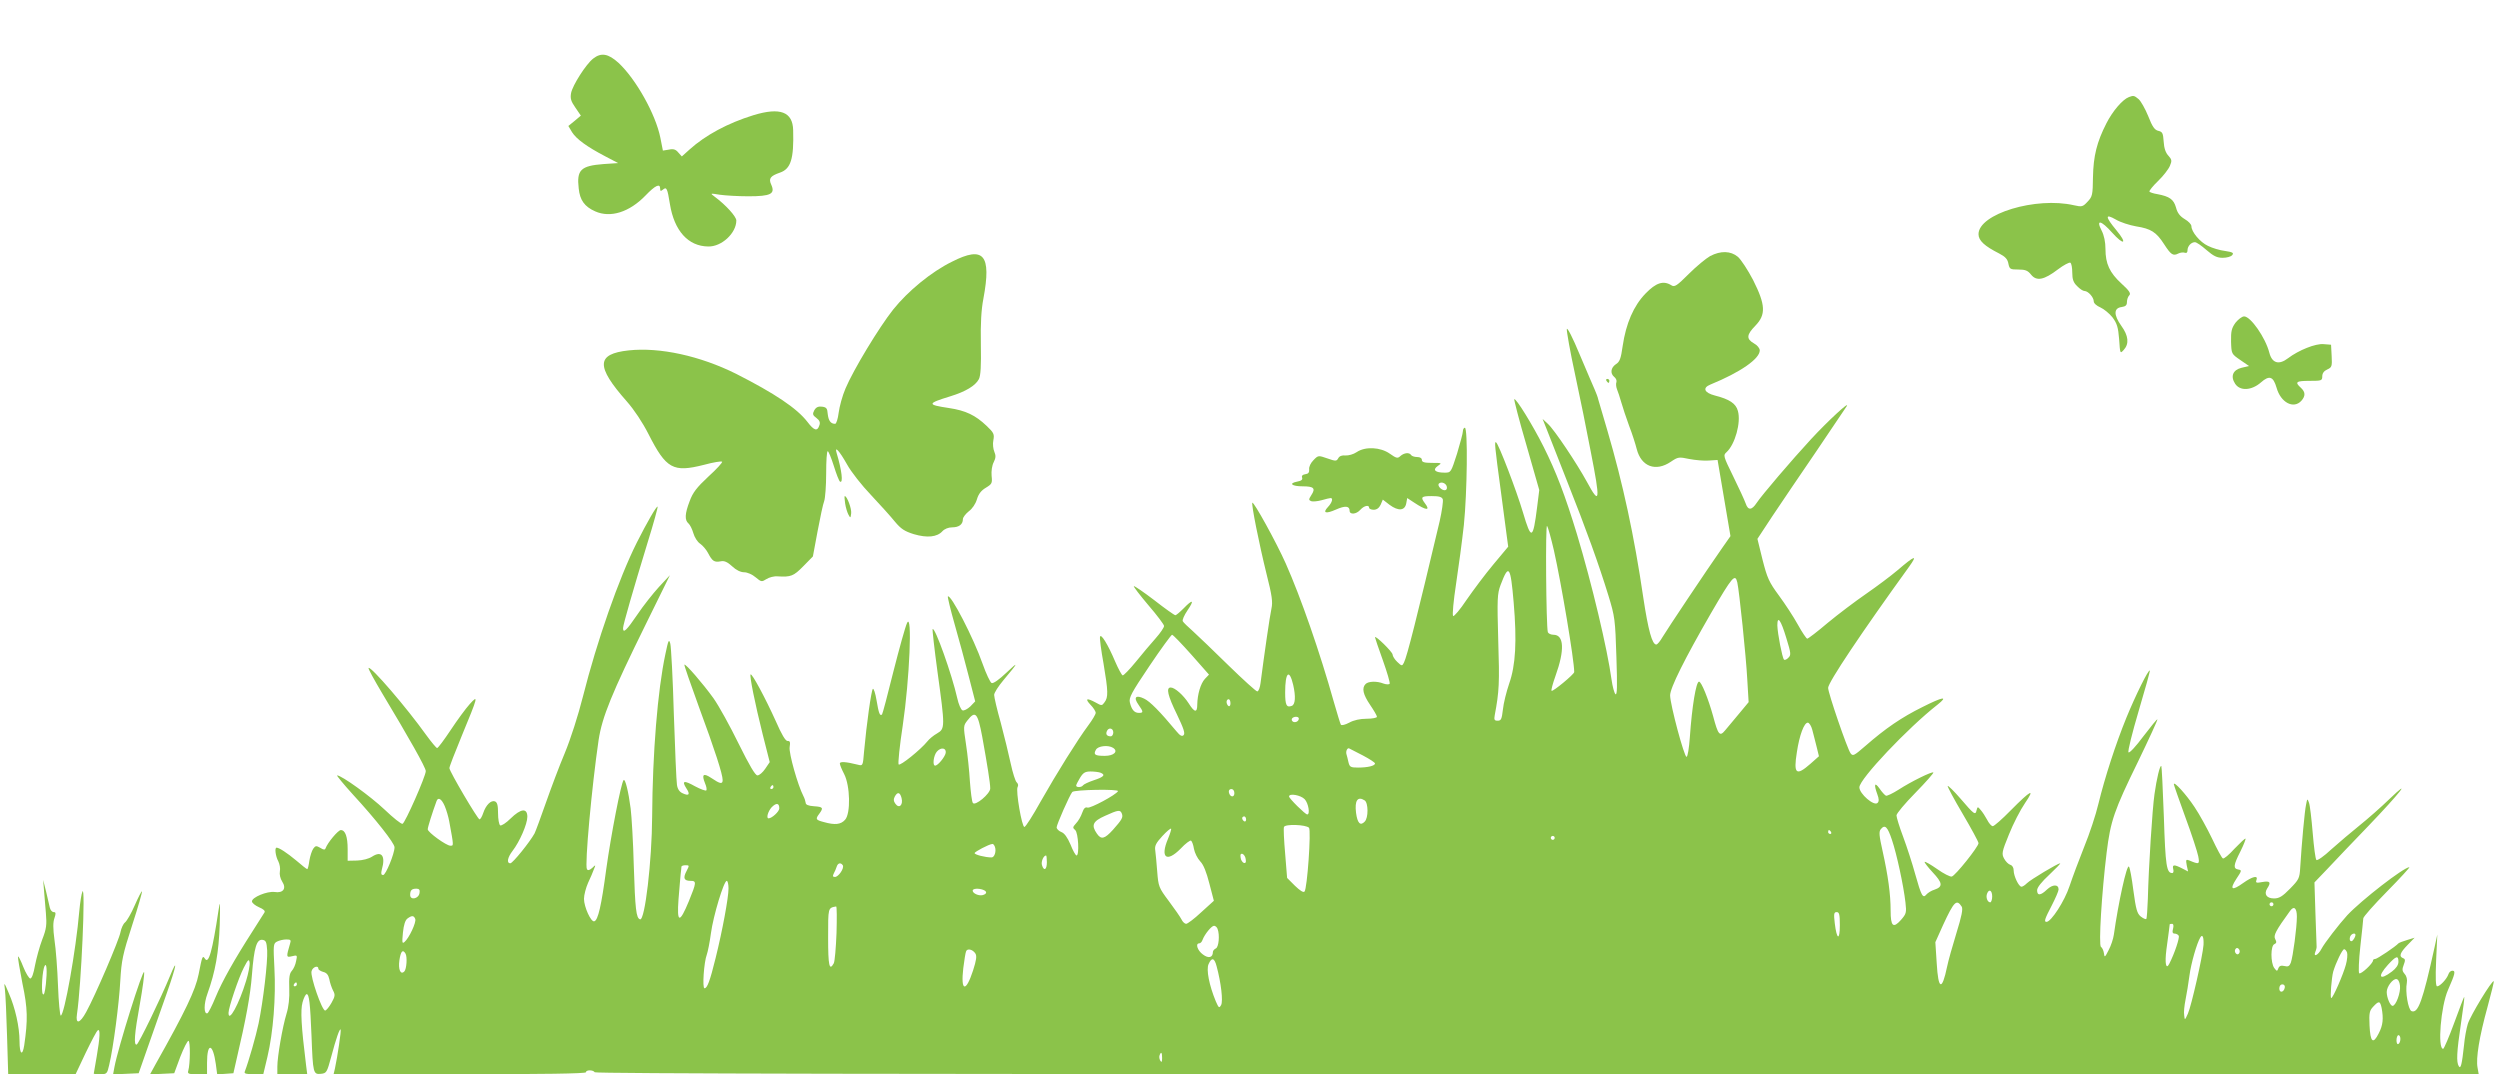 <?xml version="1.0" standalone="no"?>
<!DOCTYPE svg PUBLIC "-//W3C//DTD SVG 20010904//EN"
 "http://www.w3.org/TR/2001/REC-SVG-20010904/DTD/svg10.dtd">
<svg version="1.0" xmlns="http://www.w3.org/2000/svg"
 width="1280pt" height="550pt" viewBox="0 0 1280 550"
 preserveAspectRatio="xMidYMid meet">
<g transform="translate(0,550) scale(0.1,-0.1)"
fill="#8bc34a" stroke="none">
<path d="M3037 5200 c-37 -29 -105 -136 -113 -176 -5 -28 -1 -42 22 -75 l28
-41 -32 -27 -32 -26 19 -32 c22 -35 77 -75 171 -124 l65 -34 -75 -5 c-117 -9
-138 -30 -127 -125 6 -60 30 -93 84 -117 78 -35 175 -5 258 81 50 52 75 64 75
35 0 -13 3 -14 14 -5 19 16 23 7 36 -74 22 -136 93 -216 196 -217 68 -2 144
68 144 133 0 20 -53 79 -111 122 -24 18 -24 18 26 10 28 -4 94 -8 147 -8 114
0 138 12 117 59 -15 32 -5 45 44 62 56 19 72 70 68 217 -2 95 -67 119 -204 77
-130 -40 -245 -102 -326 -175 l-40 -36 -18 20 c-13 16 -25 20 -48 15 l-31 -5
-13 66 c-24 120 -125 300 -214 383 -53 48 -89 54 -130 22z"/>
<path d="M10900 5003 c-32 -12 -83 -71 -115 -134 -49 -96 -67 -167 -69 -277
-1 -90 -3 -99 -28 -125 -24 -26 -29 -27 -69 -18 -195 45 -489 -44 -489 -148 0
-33 31 -61 106 -99 31 -16 43 -29 47 -52 6 -28 9 -30 51 -30 36 0 48 -5 65
-26 28 -35 66 -28 138 27 29 22 58 37 63 34 6 -3 10 -26 10 -51 0 -34 6 -51
25 -69 13 -14 30 -25 38 -25 18 0 47 -32 47 -53 0 -10 15 -23 34 -31 18 -8 46
-31 62 -51 23 -31 29 -50 34 -112 5 -75 5 -75 24 -54 28 31 24 72 -13 123 -40
56 -39 91 2 96 20 3 27 9 27 26 0 12 5 27 12 34 9 9 1 23 -40 60 -61 56 -82
102 -82 177 0 36 -7 70 -20 95 -30 58 -3 53 54 -11 61 -68 80 -58 22 12 -58
70 -59 87 -3 55 23 -14 70 -29 104 -35 76 -12 103 -29 143 -91 35 -54 46 -62
73 -48 10 5 25 7 33 4 9 -3 14 1 14 12 0 22 19 42 38 42 8 0 34 -18 59 -40 36
-31 54 -40 83 -40 21 0 43 6 49 14 9 11 3 15 -36 21 -27 3 -66 15 -88 26 -41
19 -85 72 -85 101 0 9 -15 25 -34 36 -25 15 -38 32 -45 60 -12 41 -32 56 -95
68 -20 3 -38 9 -41 13 -2 4 18 29 44 54 27 26 54 61 61 78 11 26 10 32 -8 52
-14 15 -22 38 -24 72 -3 43 -6 50 -27 55 -19 4 -31 21 -52 75 -16 39 -38 78
-50 88 -22 18 -25 19 -49 10z"/>
<path d="M8756 4189 c-21 -12 -70 -52 -109 -91 -61 -61 -73 -69 -89 -59 -41
26 -79 14 -133 -42 -61 -63 -100 -153 -117 -269 -9 -64 -15 -81 -35 -93 -26
-18 -30 -47 -8 -65 9 -7 14 -19 11 -27 -3 -7 -2 -23 3 -36 5 -12 15 -42 22
-67 7 -25 25 -79 40 -120 16 -41 33 -95 39 -119 23 -90 97 -118 175 -65 37 25
41 25 94 14 31 -6 76 -10 100 -8 l45 3 33 -195 33 -195 -42 -60 c-80 -114
-284 -420 -306 -457 -12 -21 -26 -38 -32 -38 -21 0 -41 73 -66 238 -47 321
-105 587 -184 857 -23 77 -44 149 -47 160 -2 11 -11 34 -18 50 -8 17 -42 98
-77 180 -36 87 -64 141 -66 130 -1 -12 17 -115 42 -230 25 -116 61 -293 80
-394 51 -259 48 -282 -19 -158 -52 95 -166 266 -200 297 l-27 25 20 -50 c11
-27 58 -147 104 -265 101 -254 165 -433 213 -589 33 -108 35 -122 41 -315 5
-151 4 -198 -5 -190 -6 6 -15 39 -20 75 -21 155 -100 488 -177 744 -61 200
-106 318 -171 448 -54 108 -142 251 -150 243 -2 -2 25 -108 62 -234 l66 -231
-11 -88 c-21 -167 -30 -170 -72 -28 -33 112 -125 352 -138 360 -9 6 -8 -11 25
-255 13 -96 26 -198 30 -227 l7 -52 -76 -91 c-42 -50 -103 -132 -137 -181 -33
-50 -65 -87 -69 -83 -5 5 2 79 15 164 13 85 31 221 40 302 17 167 21 498 5
498 -5 0 -10 -8 -10 -18 0 -10 -14 -61 -30 -115 -31 -96 -31 -97 -63 -97 -49
0 -64 14 -36 34 23 16 22 16 -29 16 -40 0 -52 4 -52 15 0 9 -9 15 -24 15 -14
0 -28 5 -31 10 -9 15 -36 12 -55 -5 -14 -13 -20 -12 -54 12 -48 34 -126 38
-170 8 -16 -11 -42 -18 -57 -17 -18 2 -31 -3 -37 -14 -9 -16 -13 -16 -56 -1
-46 16 -47 16 -71 -9 -14 -14 -24 -34 -22 -47 1 -16 -4 -23 -20 -25 -14 -2
-20 -8 -16 -18 3 -10 -4 -16 -26 -20 -45 -9 -27 -24 29 -24 57 0 67 -10 44
-45 -14 -22 -14 -25 -1 -31 8 -3 32 -1 54 5 21 6 41 11 46 11 14 0 7 -24 -14
-46 -29 -31 -11 -36 41 -13 47 21 70 19 70 -6 0 -21 34 -19 55 5 19 21 45 27
45 10 0 -5 11 -10 23 -10 16 0 28 9 36 26 l11 26 35 -27 c45 -33 78 -30 85 8
l5 27 35 -23 c63 -42 86 -43 55 -3 -23 31 -18 36 35 36 38 0 52 -4 57 -16 3
-9 -4 -60 -16 -113 -117 -494 -167 -693 -183 -724 -9 -18 -11 -18 -34 4 -13
12 -24 30 -24 38 -1 14 -90 101 -90 88 0 -3 18 -56 40 -117 22 -62 38 -116 35
-121 -3 -4 -17 -4 -31 1 -35 14 -78 12 -92 -2 -21 -21 -13 -54 23 -107 19 -28
35 -55 35 -61 0 -5 -23 -10 -53 -10 -33 0 -66 -7 -89 -20 -21 -11 -40 -16 -43
-10 -3 5 -19 58 -36 117 -71 253 -169 535 -246 708 -48 108 -164 318 -171 311
-6 -7 34 -208 73 -366 28 -110 32 -143 25 -175 -8 -34 -38 -243 -56 -382 -3
-24 -10 -43 -17 -43 -6 0 -72 60 -147 133 -74 73 -156 151 -181 174 -26 23
-50 46 -53 52 -4 6 7 31 24 56 37 54 27 59 -20 10 -19 -19 -38 -35 -42 -35 -5
0 -53 34 -108 77 -55 42 -102 74 -105 72 -2 -3 32 -47 75 -98 44 -51 80 -99
80 -106 0 -8 -19 -36 -43 -63 -24 -27 -70 -81 -102 -121 -32 -39 -62 -70 -67
-69 -5 2 -22 33 -38 70 -37 88 -74 148 -78 127 -2 -9 6 -70 18 -136 24 -143
25 -173 5 -199 -13 -18 -15 -18 -45 -1 -46 25 -57 21 -27 -11 15 -15 27 -34
27 -42 0 -7 -17 -36 -38 -64 -55 -74 -160 -242 -244 -390 -40 -72 -77 -130
-83 -130 -13 -1 -45 185 -35 204 5 8 3 18 -5 25 -6 5 -20 48 -30 95 -10 47
-33 141 -51 209 -19 67 -34 132 -34 143 0 11 22 45 48 76 76 90 81 101 15 38
-37 -35 -67 -57 -76 -53 -7 3 -28 47 -46 98 -46 132 -164 360 -178 345 -2 -2
13 -66 35 -143 22 -76 54 -196 72 -266 l33 -128 -25 -26 c-15 -14 -33 -23 -40
-20 -8 3 -20 31 -27 63 -27 120 -114 365 -126 353 -2 -3 9 -101 25 -219 39
-283 39 -291 -2 -315 -18 -10 -41 -29 -50 -41 -34 -42 -139 -127 -147 -118 -4
5 5 95 21 199 35 236 50 586 22 525 -9 -19 -40 -131 -70 -249 -29 -117 -55
-216 -58 -219 -11 -10 -17 6 -28 72 -6 37 -15 63 -19 59 -8 -8 -32 -178 -45
-321 -6 -74 -6 -74 -33 -67 -60 15 -91 17 -91 6 0 -7 10 -31 22 -54 31 -60 34
-202 5 -234 -22 -25 -52 -28 -109 -12 -42 11 -44 15 -23 43 22 30 19 35 -27
38 -30 2 -43 8 -43 18 -1 8 -6 24 -12 35 -28 54 -75 219 -70 250 4 25 2 32
-10 31 -11 -1 -31 33 -62 104 -52 115 -121 244 -128 237 -6 -7 22 -147 62
-307 l36 -142 -23 -34 c-13 -19 -30 -34 -40 -34 -11 0 -40 49 -96 162 -44 90
-102 195 -129 233 -54 75 -143 178 -149 172 -2 -2 32 -100 75 -218 81 -219
121 -343 121 -373 0 -22 -13 -20 -57 10 -42 28 -52 20 -33 -27 7 -16 10 -32 6
-36 -3 -3 -29 6 -57 21 -57 32 -70 29 -45 -10 21 -31 14 -41 -18 -26 -17 7
-27 22 -30 44 -3 18 -10 182 -16 363 -5 182 -14 343 -18 359 -7 26 -10 20 -25
-52 -40 -186 -66 -509 -68 -832 -1 -226 -37 -536 -62 -527 -20 6 -25 53 -32
274 -3 120 -11 252 -16 293 -11 86 -28 155 -36 146 -13 -13 -65 -283 -89 -456
-25 -188 -42 -261 -61 -267 -17 -6 -53 74 -53 115 0 20 10 57 21 82 12 25 25
56 30 70 10 23 9 24 -9 6 -14 -12 -22 -14 -27 -6 -12 20 25 424 60 662 18 117
66 236 242 593 l123 250 -56 -60 c-30 -33 -81 -97 -111 -142 -55 -81 -73 -98
-73 -69 0 17 53 200 126 439 31 99 53 181 51 183 -5 5 -54 -80 -106 -183 -93
-185 -205 -507 -276 -788 -25 -99 -64 -220 -93 -290 -28 -66 -71 -181 -97
-255 -26 -74 -52 -145 -58 -157 -24 -44 -112 -153 -124 -153 -20 0 -15 29 11
63 37 48 76 138 76 175 0 46 -33 43 -86 -9 -23 -23 -47 -38 -53 -35 -6 4 -11
32 -11 62 0 41 -4 56 -16 61 -20 7 -46 -18 -60 -60 -6 -18 -14 -32 -19 -32 -9
0 -153 244 -154 262 -1 6 28 80 63 165 84 203 87 214 41 163 -20 -22 -64 -82
-97 -132 -34 -51 -65 -93 -70 -93 -4 0 -29 30 -56 67 -100 140 -284 354 -295
343 -3 -3 29 -61 70 -130 137 -228 223 -380 223 -398 0 -26 -106 -266 -119
-270 -7 -2 -48 31 -92 73 -72 68 -220 175 -243 175 -4 0 32 -44 81 -98 117
-127 213 -249 213 -270 0 -33 -45 -142 -58 -142 -11 0 -12 7 -7 28 20 70 -1
98 -50 66 -17 -11 -48 -19 -77 -20 l-48 -1 0 59 c0 64 -12 98 -35 98 -14 0
-68 -65 -78 -93 -3 -9 -10 -9 -27 2 -21 12 -25 11 -36 -4 -7 -10 -16 -37 -20
-61 -3 -24 -8 -44 -11 -44 -3 0 -28 20 -56 44 -48 40 -88 66 -101 66 -11 0 -5
-45 9 -70 7 -14 11 -37 8 -51 -3 -16 2 -37 12 -53 23 -35 5 -60 -39 -53 -38 5
-116 -27 -116 -48 0 -8 16 -21 36 -30 24 -10 33 -19 28 -27 -4 -7 -31 -49 -59
-93 -97 -151 -158 -260 -191 -340 -18 -44 -37 -81 -42 -83 -19 -6 -19 48 0
100 41 114 58 212 63 353 3 118 2 130 -6 75 -32 -212 -51 -279 -70 -248 -12
18 -14 12 -32 -80 -16 -81 -68 -190 -220 -460 l-29 -53 62 3 62 3 31 84 c18
46 37 83 42 82 10 -2 9 -118 -1 -153 -5 -16 2 -18 45 -18 l51 0 0 58 c0 106
30 102 45 -6 l7 -53 41 3 42 3 17 75 c47 200 70 324 78 430 11 140 24 182 54
178 18 -3 21 -11 24 -55 3 -58 -20 -256 -44 -373 -13 -62 -51 -196 -71 -247
-4 -10 8 -13 45 -13 l50 0 21 88 c30 127 44 306 36 454 -6 120 -6 127 13 137
12 6 33 11 48 11 23 0 25 -3 19 -22 -20 -68 -20 -71 10 -64 27 7 28 6 21 -25
-3 -18 -13 -40 -22 -50 -12 -13 -15 -35 -13 -91 2 -46 -3 -93 -14 -128 -21
-69 -47 -220 -47 -271 l0 -39 76 0 77 0 -6 47 c-25 202 -29 280 -18 321 6 23
16 42 21 42 13 0 18 -45 25 -215 7 -190 9 -197 48 -193 29 3 31 7 53 88 25 94
43 145 48 139 4 -4 -16 -139 -29 -199 l-7 -30 646 0 c424 0 646 3 646 10 0 13
37 13 45 0 4 -7 1624 -10 4826 -10 l4820 0 -6 34 c-9 47 9 158 51 310 19 70
34 130 32 132 -8 8 -121 -178 -133 -219 -7 -23 -16 -71 -19 -107 -11 -101 -17
-125 -27 -109 -13 21 -11 71 11 218 11 74 19 135 17 137 -1 2 -24 -58 -51
-132 -27 -74 -53 -134 -57 -134 -30 0 -12 219 25 302 36 82 40 98 22 98 -8 0
-17 -8 -20 -18 -8 -24 -43 -62 -58 -62 -7 0 -9 40 -5 133 l6 132 -14 -65 c-61
-276 -84 -340 -118 -327 -17 7 -33 99 -24 145 3 17 -1 34 -11 45 -13 15 -14
24 -5 47 9 23 8 30 -3 34 -23 9 -16 28 23 68 l36 37 -39 -12 c-21 -6 -41 -14
-44 -17 -14 -16 -109 -80 -119 -80 -6 0 -11 -3 -11 -7 0 -16 -63 -74 -71 -66
-4 4 -2 67 6 138 8 72 15 136 15 143 0 8 55 70 122 138 67 68 118 124 114 124
-28 0 -246 -169 -318 -246 -42 -46 -117 -143 -132 -172 -17 -33 -44 -46 -31
-14 4 9 7 22 6 27 0 6 -3 81 -6 169 l-5 158 68 71 c37 40 131 138 208 218 161
168 229 254 108 138 -43 -42 -113 -103 -154 -136 -41 -33 -106 -88 -144 -122
-37 -35 -72 -59 -76 -54 -5 4 -13 67 -19 139 -6 72 -14 141 -19 154 -8 23 -9
22 -15 -10 -7 -31 -22 -194 -30 -323 -3 -54 -7 -61 -52 -107 -39 -40 -56 -50
-82 -50 -38 0 -53 22 -35 51 21 32 15 40 -25 33 -31 -6 -35 -4 -30 10 10 26
-20 19 -68 -15 -58 -42 -71 -34 -35 21 28 42 29 45 10 48 -27 5 -25 22 11 93
17 34 28 63 26 65 -2 3 -27 -21 -56 -51 -28 -31 -55 -54 -60 -50 -6 3 -30 48
-55 101 -25 52 -65 125 -90 162 -43 65 -106 134 -106 117 0 -4 27 -81 59 -169
33 -89 62 -179 66 -200 8 -42 5 -43 -47 -21 -16 6 -17 3 -12 -25 l7 -32 -31
16 c-41 21 -51 20 -45 -4 3 -11 1 -20 -5 -20 -29 0 -35 35 -43 287 -5 141 -11
259 -13 261 -7 6 -24 -65 -35 -144 -11 -75 -30 -373 -34 -536 -2 -53 -5 -100
-8 -103 -4 -3 -16 3 -29 13 -18 15 -24 36 -37 132 -8 63 -18 119 -23 123 -11
12 -54 -184 -77 -348 -3 -22 -15 -58 -27 -80 -19 -38 -21 -39 -24 -15 -2 14
-9 28 -15 32 -13 8 4 279 29 483 20 162 38 215 160 464 57 118 102 216 100
218 -2 2 -34 -37 -72 -87 -37 -50 -71 -87 -76 -82 -5 5 19 100 52 212 33 111
59 204 57 207 -7 6 -73 -127 -120 -242 -55 -135 -110 -305 -143 -440 -13 -56
-46 -155 -73 -221 -26 -65 -60 -156 -75 -201 -25 -76 -94 -183 -118 -183 -14
0 -9 15 27 84 19 37 35 74 35 82 0 27 -30 27 -59 0 -33 -32 -51 -33 -51 -4 0
14 23 43 63 80 34 32 59 58 55 58 -12 0 -152 -84 -170 -102 -10 -10 -22 -18
-28 -18 -14 0 -40 55 -40 83 0 15 -7 26 -17 29 -10 3 -24 17 -32 32 -13 24
-12 34 25 124 21 53 58 125 82 160 54 79 31 68 -73 -37 -44 -45 -85 -81 -92
-81 -7 0 -20 15 -29 33 -9 17 -24 40 -33 50 -15 18 -16 18 -21 -2 -6 -26 -12
-22 -84 62 -32 37 -61 65 -64 63 -2 -3 32 -67 77 -143 44 -75 81 -143 81 -150
0 -18 -119 -167 -137 -171 -8 -2 -42 15 -74 38 -33 23 -62 40 -65 37 -2 -2 16
-26 41 -53 51 -54 54 -74 10 -89 -17 -5 -35 -17 -42 -25 -18 -22 -26 -6 -57
104 -15 55 -43 141 -62 192 -19 50 -34 100 -34 109 0 10 44 62 97 116 53 54
94 101 92 104 -7 6 -113 -46 -178 -88 -30 -19 -59 -33 -65 -31 -6 3 -21 19
-33 37 -25 35 -30 22 -11 -30 9 -24 9 -36 1 -44 -18 -18 -93 47 -93 80 0 42
249 305 400 423 58 46 28 41 -77 -12 -107 -53 -189 -109 -292 -199 -58 -50
-64 -54 -76 -38 -17 23 -115 309 -115 335 0 28 170 282 415 621 45 63 30 58
-60 -19 -33 -28 -105 -82 -160 -120 -55 -38 -144 -105 -197 -149 -53 -45 -100
-81 -105 -81 -4 0 -26 32 -48 72 -22 40 -66 107 -97 149 -51 69 -60 90 -84
184 l-26 106 77 117 c43 64 144 214 225 332 80 118 150 222 155 230 19 31 -96
-75 -182 -168 -99 -107 -255 -290 -279 -327 -25 -38 -44 -39 -56 -3 -6 17 -35
80 -64 139 -51 104 -52 108 -34 124 43 39 75 152 58 211 -10 38 -43 60 -118
79 -54 14 -65 39 -23 56 154 63 253 132 253 175 0 11 -13 27 -30 36 -40 23
-38 44 8 91 54 56 52 106 -12 233 -27 52 -62 105 -78 119 -37 31 -88 32 -142
4z m-1348 -1182 c2 -10 -3 -17 -11 -17 -18 0 -39 24 -30 34 12 12 38 2 41 -17z
m548 -325 c38 -169 104 -562 104 -623 0 -11 -110 -102 -116 -96 -3 3 6 37 20
76 48 133 44 211 -10 211 -13 0 -26 6 -29 13 -9 30 -13 561 -4 544 6 -9 21
-65 35 -125z m-206 -267 c17 -198 10 -322 -23 -415 -14 -41 -29 -101 -32 -132
-6 -50 -9 -58 -27 -58 -17 0 -19 5 -15 28 23 122 25 165 18 382 -6 216 -5 239
12 285 42 111 51 98 67 -90z m1145 103 c10 -44 45 -380 51 -496 l7 -117 -49
-59 c-27 -32 -59 -71 -71 -85 -28 -34 -36 -25 -62 73 -25 90 -60 176 -72 176
-15 0 -36 -126 -47 -285 -4 -55 -11 -100 -17 -100 -12 0 -83 265 -84 314 -1
37 75 189 209 421 110 189 124 205 135 158z m251 -285 c24 -78 25 -87 10 -101
-8 -9 -19 -13 -22 -9 -9 9 -33 134 -34 175 0 53 18 28 46 -65z m-3046 -85 l90
-102 -21 -22 c-22 -24 -38 -79 -39 -131 0 -44 -14 -42 -44 6 -27 42 -71 81
-92 81 -25 0 -15 -42 32 -138 34 -71 43 -97 34 -106 -8 -8 -18 -3 -36 19 -85
102 -136 154 -166 168 -43 21 -56 7 -29 -31 26 -37 26 -42 2 -42 -23 0 -37 16
-46 53 -6 24 7 49 100 187 59 88 112 160 116 160 5 0 49 -46 99 -102z m521
-154 c14 -61 11 -101 -7 -108 -27 -10 -34 3 -34 69 0 103 21 123 41 39z m-321
-95 c0 -11 -4 -17 -10 -14 -5 3 -10 13 -10 21 0 8 5 14 10 14 6 0 10 -9 10
-21z m-1271 -171 c26 -144 41 -237 41 -265 0 -27 -78 -92 -89 -74 -5 7 -11 56
-15 109 -3 53 -12 139 -20 191 -14 93 -14 95 7 122 41 53 53 40 76 -83z m1621
93 c0 -14 -18 -23 -30 -16 -6 4 -8 11 -5 16 8 12 35 12 35 0z m2629 -58 c6
-21 15 -60 22 -86 l12 -49 -44 -39 c-73 -64 -87 -52 -69 60 13 87 37 151 56
151 7 0 18 -17 23 -37z m-3579 -13 c0 -11 -6 -20 -13 -20 -19 0 -27 10 -20 26
8 21 33 17 33 -6z m-1 -79 c28 -18 4 -41 -42 -41 -51 0 -60 6 -46 31 10 20 63
26 88 10z m-857 -26 c-4 -21 -40 -65 -54 -65 -15 0 -8 53 9 72 21 24 49 19 45
-7z m2136 -13 c34 -18 62 -36 62 -41 0 -12 -37 -21 -87 -21 -38 0 -43 3 -49
28 -3 15 -8 33 -10 40 -5 16 5 35 14 30 4 -2 35 -18 70 -36z m-1344 -88 c28
-11 18 -22 -34 -39 -27 -9 -52 -21 -55 -26 -7 -11 -35 -12 -35 -1 0 4 9 22 20
40 16 26 26 32 54 32 19 0 41 -3 50 -6z m-1674 -74 c0 -5 -5 -10 -11 -10 -5 0
-7 5 -4 10 3 6 8 10 11 10 2 0 4 -4 4 -10z m1764 -21 c-12 -20 -142 -89 -156
-84 -11 4 -19 -3 -27 -26 -6 -18 -20 -43 -32 -55 -17 -19 -18 -22 -4 -34 16
-13 22 -130 7 -130 -5 0 -19 25 -31 56 -16 37 -31 58 -47 64 -13 5 -24 16 -24
24 0 14 66 164 80 181 10 12 242 16 234 4z m596 -10 c0 -24 -23 -21 -28 4 -2
10 3 17 12 17 10 0 16 -9 16 -21z m-1704 -25 c9 -35 -12 -56 -31 -30 -10 13
-11 24 -4 37 14 26 27 24 35 -7z m2064 -6 c19 -20 29 -78 13 -78 -10 0 -93 82
-93 92 0 18 60 7 80 -14z m-4403 -35 c9 -21 19 -56 23 -78 24 -130 23 -125 6
-125 -21 0 -116 69 -116 84 0 11 23 84 45 144 8 23 26 12 42 -25z m4710 29
c19 -12 20 -90 0 -109 -22 -23 -37 -8 -44 45 -8 63 8 87 44 64z m-2997 -41 c0
-16 -38 -51 -55 -51 -13 0 -3 36 16 57 24 24 39 22 39 -6z m1754 -27 c7 -19 1
-30 -46 -83 -43 -47 -60 -51 -82 -19 -30 43 -21 63 42 91 68 31 78 32 86 11z
m636 -30 c0 -8 -4 -12 -10 -9 -5 3 -10 10 -10 16 0 5 5 9 10 9 6 0 10 -7 10
-16z m322 -42 c12 -12 -9 -313 -23 -327 -6 -6 -23 5 -49 30 l-40 40 -10 124
c-6 68 -9 130 -6 137 6 16 112 12 128 -4z m2985 -63 c24 -71 59 -232 69 -320
6 -52 4 -58 -23 -89 -40 -45 -53 -33 -53 48 0 83 -13 178 -41 304 -18 81 -20
100 -9 113 21 25 34 13 57 -56z m-3707 6 c-41 -97 -7 -123 65 -50 24 26 49 44
53 41 5 -3 12 -22 15 -42 4 -21 18 -49 32 -64 17 -17 32 -55 47 -114 l23 -88
-65 -59 c-35 -33 -70 -59 -77 -59 -7 0 -18 10 -24 23 -6 12 -35 54 -65 94 -51
68 -53 74 -59 150 -3 43 -8 92 -10 108 -4 24 3 38 36 74 22 24 42 41 45 38 2
-2 -5 -26 -16 -52z m3395 35 c3 -5 1 -10 -4 -10 -6 0 -11 5 -11 10 0 6 2 10 4
10 3 0 8 -4 11 -10z m-1415 -30 c0 -5 -4 -10 -10 -10 -5 0 -10 5 -10 10 0 6 5
10 10 10 6 0 10 -4 10 -10z m-2866 -46 c8 -22 -2 -54 -17 -54 -33 0 -87 14
-87 22 0 7 72 45 91 47 4 1 10 -6 13 -15z m1284 -63 c3 -16 -1 -22 -10 -19 -7
3 -15 15 -16 27 -3 16 1 22 10 19 7 -3 15 -15 16 -27z m-1018 -16 c0 -38 -15
-47 -25 -15 -6 18 8 50 21 50 2 0 4 -16 4 -35z m-1045 -15 c9 -15 -22 -60 -40
-60 -11 0 -13 4 -6 18 5 9 12 25 15 35 6 19 21 22 31 7z m-800 -30 c-19 -36
-13 -50 21 -50 31 0 30 -8 -9 -104 -48 -116 -62 -113 -53 10 5 55 9 113 11
129 2 17 4 33 4 38 1 4 10 7 21 7 20 0 20 -1 5 -30z m215 -89 c0 -47 -31 -215
-66 -356 -29 -118 -43 -155 -57 -155 -12 0 -3 134 12 173 5 14 15 63 21 109
12 89 66 268 81 268 5 0 9 -18 9 -39z m-1582 -23 c-4 -30 -48 -39 -48 -10 0
24 8 32 32 32 14 0 19 -6 16 -22z m2886 16 c21 -8 20 -21 -3 -27 -20 -5 -51 9
-51 23 0 11 30 13 54 4z m5166 -34 c0 -16 -5 -30 -10 -30 -14 0 -24 26 -16 45
10 26 26 16 26 -15z m-156 -52 c7 -12 0 -48 -27 -135 -20 -65 -42 -143 -48
-173 -26 -125 -45 -119 -53 18 l-7 108 40 89 c56 121 69 133 95 93z m1596 12
c0 -5 -4 -10 -10 -10 -5 0 -10 5 -10 10 0 6 5 10 10 10 6 0 10 -4 10 -10z
m-7357 -147 c-3 -76 -9 -146 -14 -155 -23 -42 -29 -12 -29 131 0 156 -1 152
41 160 4 0 4 -61 2 -136z m7477 84 c0 -56 -20 -205 -31 -236 -7 -18 -14 -22
-33 -17 -17 4 -26 1 -31 -12 -6 -16 -7 -16 -21 2 -19 27 -19 115 1 122 11 5
12 11 4 26 -10 18 2 42 76 144 20 28 35 15 35 -29z m-2340 -44 c0 -81 -16 -75
-26 10 -6 49 -4 57 10 57 13 0 16 -12 16 -67z m-7294 32 c7 -16 -32 -99 -55
-118 -12 -10 -13 -4 -8 48 4 40 12 64 23 72 23 17 33 16 40 -2z m9000 -50 c-5
-18 -2 -25 8 -25 8 0 18 -5 21 -11 6 -9 -21 -90 -48 -143 -17 -34 -24 1 -15
72 5 37 11 81 13 97 2 17 4 31 4 33 1 1 6 2 12 2 7 0 9 -10 5 -25z m-4892 -1
c12 -31 6 -94 -9 -100 -8 -4 -15 -12 -15 -18 0 -29 -22 -35 -51 -13 -28 20
-40 57 -19 57 6 0 14 8 17 18 11 29 46 72 59 72 6 0 15 -7 18 -16z m5826 -31
c0 -5 -4 -15 -10 -23 -11 -18 -25 -7 -17 15 6 15 27 21 27 8z m-778 -51 c-4
-56 -62 -312 -80 -352 -16 -35 -16 -35 -19 -8 -3 14 1 50 7 80 6 29 15 85 20
123 8 62 38 167 56 196 11 18 18 0 16 -39z m183 -42 c-5 -8 -11 -8 -17 -2 -6
6 -7 16 -3 22 5 8 11 8 17 2 6 -6 7 -16 3 -22z m-6471 -2 c8 -13 5 -34 -12
-87 -37 -114 -64 -108 -50 12 5 39 11 78 14 85 5 18 34 12 48 -10z m7023 5 c3
-9 1 -37 -6 -62 -13 -49 -66 -171 -75 -171 -7 0 2 106 10 135 14 47 47 115 56
115 5 0 11 -7 15 -17z m-9941 -5 c10 -16 6 -80 -6 -92 -19 -19 -32 10 -25 58
7 46 17 57 31 34z m10204 -42 c0 -17 -12 -34 -33 -50 -64 -49 -77 -28 -21 34
42 46 54 50 54 16z m-11020 -98 c-36 -119 -90 -217 -90 -164 0 27 52 181 78
231 22 43 27 47 30 27 2 -13 -6 -55 -18 -94z m4969 75 c23 -85 34 -180 23
-199 -10 -17 -12 -15 -27 19 -34 82 -50 163 -37 191 16 36 30 32 41 -11z
m-4599 -13 c0 -5 11 -12 24 -16 18 -4 27 -15 32 -37 3 -18 12 -44 19 -58 12
-22 11 -30 -8 -64 -12 -21 -26 -38 -32 -39 -16 -2 -77 174 -70 201 5 22 35 33
35 13z m10658 -87 c4 -35 -21 -103 -38 -103 -12 0 -30 42 -30 71 0 28 32 69
50 66 9 -1 16 -15 18 -34z m-10768 7 c0 -5 -5 -10 -11 -10 -5 0 -7 5 -4 10 3
6 8 10 11 10 2 0 4 -4 4 -10z m10178 -17 c-5 -25 -28 -28 -28 -4 0 12 6 21 16
21 9 0 14 -7 12 -17z m496 -104 c10 -54 7 -88 -15 -130 -29 -58 -43 -45 -47
41 -3 64 0 76 19 96 29 31 35 30 43 -7z m96 -158 c0 -11 -4 -23 -10 -26 -6 -4
-10 5 -10 19 0 14 5 26 10 26 6 0 10 -9 10 -19z m-6340 -98 c0 -21 -3 -24 -9
-14 -5 8 -7 20 -4 28 8 21 13 15 13 -14z"/>
<path d="M4874 4160 c-106 -52 -226 -151 -301 -245 -73 -92 -204 -309 -244
-404 -16 -37 -31 -93 -35 -124 -4 -32 -12 -57 -18 -57 -23 0 -34 16 -38 50 -2
30 -7 35 -30 38 -19 2 -30 -3 -39 -19 -10 -19 -8 -25 11 -39 16 -12 21 -23 15
-38 -10 -32 -27 -27 -61 18 -54 70 -168 146 -365 246 -185 92 -390 137 -550
120 -167 -18 -169 -81 -10 -261 38 -43 81 -108 111 -167 91 -179 126 -198 284
-158 48 13 90 20 93 16 4 -3 -28 -38 -70 -76 -60 -56 -80 -82 -96 -126 -25
-65 -26 -97 -6 -114 8 -7 19 -29 25 -50 6 -21 21 -45 35 -54 13 -9 32 -31 41
-49 21 -40 31 -47 64 -41 18 4 34 -3 58 -25 21 -20 44 -31 62 -31 16 0 42 -11
59 -26 29 -24 31 -24 55 -9 14 9 40 16 58 14 67 -4 81 1 131 52 l49 50 24 129
c13 70 28 140 34 155 5 14 10 78 10 141 0 63 3 114 8 114 4 0 18 -34 31 -75
13 -42 27 -78 32 -81 17 -10 9 58 -17 145 -13 42 13 14 53 -57 20 -37 76 -108
123 -157 47 -50 102 -111 122 -136 31 -37 49 -49 97 -64 68 -20 119 -15 146
15 11 12 31 20 50 20 35 0 55 15 55 42 0 9 14 27 30 40 18 13 35 38 42 62 8
27 22 45 46 59 31 19 33 23 29 61 -2 24 2 53 11 70 11 22 11 34 3 53 -6 14 -9
40 -5 59 6 31 2 39 -35 74 -57 54 -106 78 -193 91 -113 17 -112 23 8 60 78 24
128 54 146 88 9 18 12 67 10 177 -2 108 2 178 13 235 42 225 2 272 -161 189z"/>
<path d="M11446 3848 c-20 -28 -24 -43 -23 -97 2 -63 2 -63 47 -94 l45 -31
-38 -9 c-45 -11 -58 -44 -33 -82 25 -38 84 -35 132 7 43 38 63 31 80 -27 21
-76 87 -111 127 -67 22 25 21 45 -3 67 -32 29 -24 35 45 35 61 0 65 1 65 23 0
16 9 28 25 35 24 11 26 16 23 70 l-3 57 -38 3 c-41 4 -128 -31 -182 -72 -47
-36 -82 -26 -96 28 -20 78 -96 186 -129 186 -11 0 -30 -15 -44 -32z"/>
<path d="M8225 3550 c3 -5 8 -10 11 -10 2 0 4 5 4 10 0 6 -5 10 -11 10 -5 0
-7 -4 -4 -10z"/>
<path d="M4327 2923 c3 -21 11 -47 17 -58 10 -19 11 -18 14 7 3 23 -21 88 -33
88 -2 0 -1 -17 2 -37z"/>
<path d="M225 945 c2 -27 7 -81 10 -120 5 -60 3 -80 -19 -136 -14 -37 -30 -97
-37 -133 -7 -40 -16 -66 -24 -66 -6 0 -23 27 -36 60 -13 33 -25 57 -27 52 -1
-5 9 -67 23 -138 27 -128 28 -186 9 -316 -9 -58 -24 -45 -24 20 0 74 -22 172
-55 247 -24 57 -25 58 -20 20 3 -22 8 -129 11 -237 l6 -198 173 0 172 0 52
110 c29 60 56 112 62 115 13 9 11 -37 -6 -135 -8 -47 -15 -86 -15 -87 0 -2 15
-3 34 -3 32 0 35 2 45 47 21 87 51 316 57 433 6 102 12 133 61 284 30 92 52
170 50 172 -2 3 -19 -30 -37 -71 -18 -42 -41 -81 -50 -88 -9 -7 -19 -29 -23
-49 -6 -38 -130 -327 -176 -410 -32 -59 -55 -64 -47 -11 22 146 45 669 28 628
-5 -11 -12 -56 -16 -100 -17 -200 -77 -535 -95 -535 -4 0 -11 69 -14 153 -3
83 -11 189 -18 234 -8 59 -8 92 0 113 8 24 7 30 -4 30 -8 0 -17 10 -20 23 -3
12 -11 49 -19 82 l-15 60 4 -50z m10 -483 c-5 -44 -10 -61 -16 -51 -9 14 -2
125 10 144 10 18 13 -26 6 -93z"/>
<path d="M870 502 c-45 -110 -160 -347 -170 -350 -16 -6 -12 54 16 207 14 79
24 152 22 163 -4 26 -134 -387 -152 -485 l-7 -38 65 3 66 3 49 140 c27 77 70
200 96 273 48 136 57 187 15 84z"/>
</g>
</svg>
